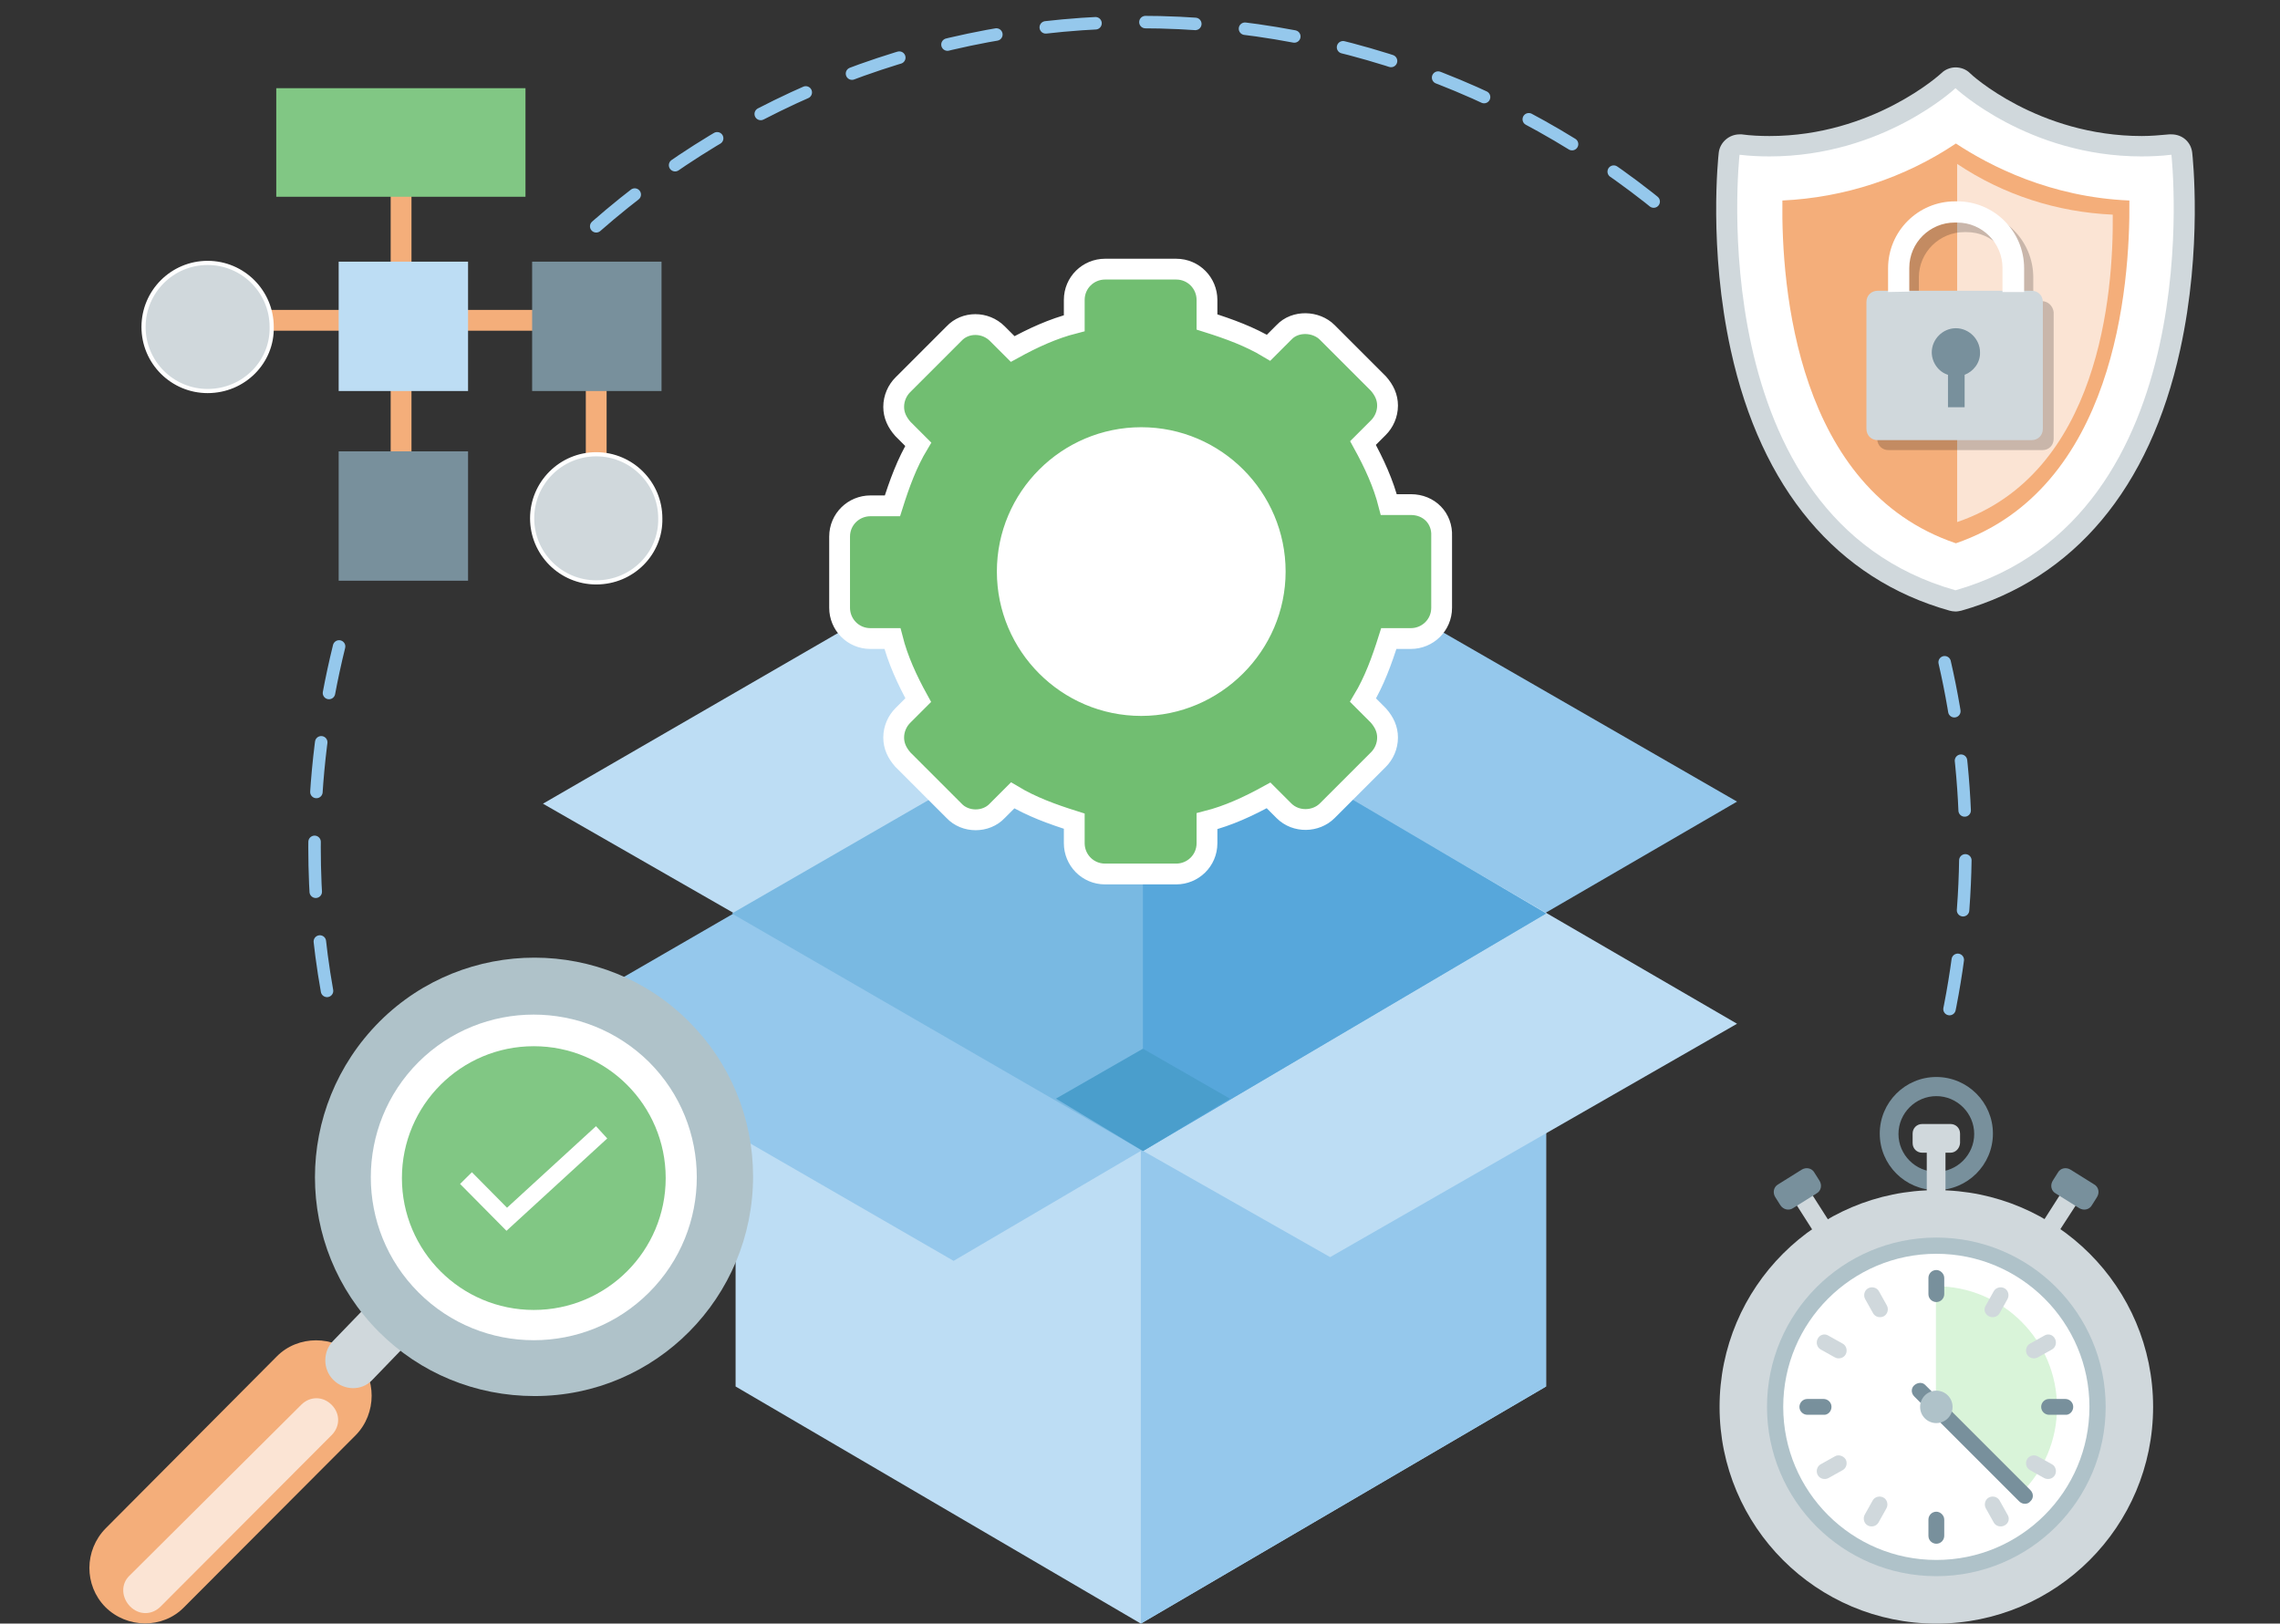 <?xml version="1.0" encoding="utf-8"?>
<!-- Generator: Adobe Illustrator 21.1.0, SVG Export Plug-In . SVG Version: 6.00 Build 0)  -->
<svg version="1.1" id="design" xmlns="http://www.w3.org/2000/svg" xmlns:xlink="http://www.w3.org/1999/xlink" x="0px" y="0px"
	 viewBox="0 0 548 390.3" style="enable-background:new 0 0 548 390.3;" xml:space="preserve">
<rect x="0" y="0" width="548" height="390.3" fill="#333333" stroke="none"/>
<style type="text/css">
	.st0{fill:none;stroke:#95C8EC;stroke-width:3;stroke-linecap:round;stroke-miterlimit:10;stroke-dasharray:12;}
	.st1{fill:#95C8EC;}
	.st2{fill:#BDDDF4;}
	.st3{fill:#79B9E2;}
	.st4{fill:#57A7DB;}
	.st5{fill:#4A9ECC;}
	.st6{fill:#F4AE7A;}
	.st7{fill:#FBE4D4;}
	.st8{fill:#D0D8DC;}
	.st9{fill:#AFC2C9;}
	.st10{fill:#FFFFFF;}
	.st11{fill:#81C784;}
	.st12{fill:none;stroke:#FFFFFF;stroke-width:4;stroke-miterlimit:10;}
	.st13{fill:none;stroke:#F4AE7A;stroke-width:5;stroke-miterlimit:10;}
	.st14{fill:#D0D8DC;stroke:#FFFFFF;stroke-miterlimit:10;}
	.st15{fill:#78909C;}
	.st16{fill:#71BE71;stroke:#FFFFFF;stroke-width:5;stroke-miterlimit:10;}
	.st17{fill:#D9F4D9;}
	.st18{opacity:0.2;}
</style>
<g>
	<path class="st0" d="M467.4,159.2c3.3,14.3,5,29.2,5,44.4c0,16-1.9,31.6-5.5,46.6"/>
	<path class="st0" d="M143.3,54.4C178.2,23.8,223.9,5.3,274,5.3c50.9,0,97.4,19.2,132.5,50.8"/>
	<path class="st0" d="M78.6,238.2c-2-11.2-3-22.8-3-34.5c0-16.7,2.1-32.9,5.9-48.3"/>
</g>
<g>
	<polygon class="st1" points="319.2,249.8 417.5,192.7 319.2,136.1 221.4,193.6 	"/>
	<g>
		<polygon class="st2" points="229.2,249.8 326.6,193.2 229.2,136.1 130.5,193.2 		"/>
		<polygon class="st2" points="371.6,333.3 274.2,390.3 176.8,333.3 176.8,219.6 274.2,162.6 371.6,219.6 		"/>
	</g>
	<polyline class="st1" points="274.2,162.6 371.6,219.6 371.6,333.3 274.2,390.3 	"/>
	<polygon class="st2" points="319.7,302.2 417.5,246.1 319.2,189 220.9,246.1 	"/>
	<polygon class="st1" points="229.2,303.1 327.1,245.6 229.2,189 130.5,246.1 	"/>
	<polygon class="st3" points="274.7,276.7 371.6,219.6 274.7,162.6 175.9,219.6 	"/>
	<polyline class="st4" points="274.7,276.7 371.6,219.6 274.7,162.6 	"/>
	<polygon class="st5" points="274.7,276.7 295.6,264.1 274.7,252.1 253.8,264.1 	"/>
</g>
<g>
	<path id="_Path_2-2_2_" class="st6" d="M25.3,386.3L25.3,386.3c5.2,5.2,13.8,5.3,18.9,0.1l0.1-0.1L85.5,345
		c5.1-5.2,5.1-13.8,0-18.9l0,0c-5.2-5.2-13.9-5.2-19,0l-41.1,41.3C20.2,372.7,20.2,381.1,25.3,386.3L25.3,386.3z"/>
	<path id="_Path_3-2_2_" class="st7" d="M31.3,386.2c2.1,2.1,5.2,2.1,7.3,0L79.7,345c2.1-2.1,2.1-5.2,0-7.3c-2.1-2.1-5.2-2.1-7.3,0
		l-41.3,41.1C29,380.8,29.2,384.1,31.3,386.2C31.3,386.1,31.3,386.2,31.3,386.2L31.3,386.2z"/>
	<g id="_Group_3-2_2_">
		<path id="_Path_4-2_2_" class="st8" d="M80.1,331.7c2.6,2.6,6.8,2.7,9.3,0.1l0.1-0.1l8.4-8.7c2.6-2.6,2.7-6.8,0.1-9.3l-0.1-0.1
			l0,0c-2.6-2.6-6.8-2.7-9.3-0.1l-0.1,0.1l-8.4,8.7C77.6,324.8,77.5,329.1,80.1,331.7C80,331.6,80.1,331.6,80.1,331.7z"/>
	</g>
	<path id="_Path_5-2_2_" class="st9" d="M91.1,320.2L91.1,320.2c9.9,9.9,23.2,15.4,37.4,15.4c29.2,0,52.5-23.8,52.5-52.8
		c0-14-5.5-27.3-15.4-37.2c-20.4-20.5-53.8-20.5-74.3-0.1l-0.1,0.1C70.5,266.4,70.6,299.7,91.1,320.2z"/>
	<path id="_Path_6-2_2_" class="st10" d="M156,255.3c15.3,15.3,15.3,40.1,0,55.4s-40.1,15.3-55.4,0l0,0l0,0
		c-15.3-15.3-15.3-40.1,0-55.4l0,0C115.9,240.1,140.6,240.1,156,255.3L156,255.3L156,255.3z"/>
	<circle class="st11" cx="128.3" cy="283.2" r="31.7"/>
	<polyline class="st12" points="112,283.2 121.8,293.1 144.6,272.2 	"/>
</g>
<g>
	<g>
		<line class="st13" x1="96.4" y1="34.2" x2="96.4" y2="120"/>
		<polyline class="st13" points="52.3,77 143.3,77 143.3,121.7 		"/>
	</g>
	<path class="st14" d="M49.9,94L49.9,94c-8.5,0-15.4-6.9-15.4-15.4l0,0c0-8.5,6.9-15.4,15.4-15.4l0,0c8.5,0,15.4,6.9,15.4,15.4l0,0
		C65.5,87,58.6,94,49.9,94z"/>
	<rect x="66.4" y="21.2" class="st11" width="59.9" height="26.1"/>
	<rect x="81.4" y="62.9" class="st2" width="31.1" height="31.1"/>
	<rect x="127.9" y="62.9" class="st15" width="31.1" height="31.1"/>
	<rect x="81.4" y="108.5" class="st15" width="31.1" height="31.1"/>
	<path class="st14" d="M143.3,140L143.3,140c-8.5,0-15.4-6.9-15.4-15.4l0,0c0-8.5,6.9-15.4,15.4-15.4l0,0c8.5,0,15.4,6.9,15.4,15.4
		l0,0C158.9,133,152,140,143.3,140z"/>
</g>
<g>
	<path class="st16" d="M339.1,121.3h-5.3c-1.3-5.1-3.5-9.9-6.2-14.8l3.7-3.7c1.3-1.3,2.2-3.2,2.2-5.3c0-2-0.8-3.7-2.2-5.3
		l-12.3-12.3c-2.7-2.7-7.7-2.9-10.4,0l-3.7,3.7c-4.5-2.7-9.4-4.5-14.8-6.2v-5.3c0-4-3.2-7.4-7.4-7.4h-17.1c-4,0-7.4,3.2-7.4,7.4v5.6
		c-5.1,1.3-9.9,3.5-14.8,6.2l-3.7-3.7c-2.9-2.9-7.7-2.9-10.4,0l-12.3,12.3c-1.3,1.3-2.2,3.2-2.2,5.3c0,2,0.8,3.7,2.2,5.3l3.7,3.7
		c-2.7,4.5-4.5,9.4-6.2,14.8h-5.3c-4,0-7.4,3.2-7.4,7.4v17.1c0,4,3.2,7.4,7.4,7.4h5.3c1.3,5.1,3.5,9.9,6.2,14.8l-3.7,3.7
		c-1.3,1.3-2.2,3.2-2.2,5.3c0,2,0.8,3.7,2.2,5.3l12.3,12.3c2.7,2.9,7.7,2.9,10.4,0l3.7-3.7c4.5,2.7,9.4,4.5,14.8,6.2v5.3
		c0,4,3.2,7.4,7.4,7.4h17.1c4,0,7.4-3.2,7.4-7.4v-5.3c5.1-1.3,9.9-3.5,14.8-6.2l3.7,3.7c2.9,2.9,7.7,2.7,10.4,0l12.3-12.3
		c1.3-1.3,2.2-3.2,2.2-5.3c0-2-0.8-3.7-2.2-5.3l-3.7-3.7c2.7-4.5,4.5-9.4,6.2-14.8h5.3c4,0,7.4-3.2,7.4-7.4v-17.2
		C346.7,124.6,343.5,121.3,339.1,121.3z M274.3,169.6c-17.8,0-32.2-14.5-32.2-32.2c0-17.8,14.5-32.2,32.2-32.2
		c17.8,0,32.2,14.5,32.2,32.2S291.9,169.6,274.3,169.6z"/>
	<path class="st10" d="M274.3,169.6c-17.8,0-32.2-14.5-32.2-32.2c0-17.8,14.5-32.2,32.2-32.2c17.8,0,32.2,14.5,32.2,32.2
		S291.9,169.6,274.3,169.6z"/>
</g>
<g>
	<polygon class="st8" points="493.9,297.5 490.1,295.1 496.8,284.6 500.7,287 	"/>
	<path class="st15" d="M502.8,289.7l1.2-1.9c0.7-1.1,0.4-2.5-0.7-3.1l-5.6-3.5c-1.1-0.7-2.5-0.4-3.1,0.7l-1.2,1.9
		c-0.7,1.1-0.4,2.5,0.7,3.1l5.6,3.5C500.8,291.1,502.2,290.8,502.8,289.7z"/>
	<polygon class="st8" points="436.8,297.5 430.1,287 433.9,284.6 440.6,295.1 	"/>
	<path class="st15" d="M465.4,286.1c-7.5,0-13.6-6.1-13.6-13.6s6.1-13.6,13.6-13.6c7.5,0,13.6,6.1,13.6,13.6
		S472.9,286.1,465.4,286.1z M465.4,263.5c-5,0-9.1,4.1-9.1,9.1s4.1,9.1,9.1,9.1c5,0,9.1-4.1,9.1-9.1S470.4,263.5,465.4,263.5z"/>
	<rect x="463.1" y="274.8" class="st8" width="4.5" height="13.6"/>
	<g>
		<circle class="st8" cx="465.4" cy="338.2" r="52.1"/>
		<path class="st8" d="M468.8,277.1H462c-1.3,0-2.3-1-2.3-2.3v-2.3c0-1.3,1-2.3,2.3-2.3h6.8c1.3,0,2.3,1,2.3,2.3v2.3
			C471,276.1,470,277.1,468.8,277.1z"/>
	</g>
	<circle class="st9" cx="465.4" cy="338.2" r="40.7"/>
	<circle class="st10" cx="465.4" cy="338.2" r="36.8"/>
	<path class="st17" d="M485.9,358.8c5.3-5.3,8.5-12.5,8.5-20.5c0-16-13-29.1-29.1-29.1v29.1L485.9,358.8z"/>
	<path class="st15" d="M427.9,289.7l-1.2-1.9c-0.7-1.1-0.4-2.5,0.7-3.1l5.6-3.5c1.1-0.7,2.5-0.4,3.1,0.7l1.2,1.9
		c0.7,1.1,0.4,2.5-0.7,3.1l-5.6,3.5C430,291.1,428.6,290.8,427.9,289.7z"/>
	<g>
		<path class="st15" d="M465.4,305.3L465.4,305.3c-1.1,0-1.9,0.9-1.9,1.9v3.9c0,1.1,0.9,1.9,1.9,1.9l0,0c1.1,0,1.9-0.9,1.9-1.9v-3.9
			C467.3,306.2,466.4,305.3,465.4,305.3z"/>
		<path class="st15" d="M465.4,363.4L465.4,363.4c-1.1,0-1.9,0.9-1.9,1.9v3.9c0,1.1,0.9,1.9,1.9,1.9l0,0c1.1,0,1.9-0.9,1.9-1.9v-3.9
			C467.3,364.3,466.4,363.4,465.4,363.4z"/>
		<path class="st15" d="M498.3,338.2L498.3,338.2c0-1.1-0.9-1.9-1.9-1.9h-3.9c-1.1,0-1.9,0.9-1.9,1.9l0,0c0,1.1,0.9,1.9,1.9,1.9h3.9
			C497.4,340.2,498.3,339.3,498.3,338.2z"/>
		<path class="st15" d="M440.2,338.2L440.2,338.2c0-1.1-0.9-1.9-1.9-1.9h-3.9c-1.1,0-1.9,0.9-1.9,1.9l0,0c0,1.1,0.9,1.9,1.9,1.9h3.9
			C439.3,340.2,440.2,339.3,440.2,338.2z"/>
	</g>
	<g>
		<path class="st8" d="M448.9,366.7L448.9,366.7c0.9,0.5,2.1,0.2,2.6-0.7l1.9-3.4c0.5-0.9,0.2-2.1-0.7-2.6l0,0
			c-0.9-0.5-2.1-0.2-2.6,0.7l-1.9,3.4C447.7,365,448,366.2,448.9,366.7z"/>
		<path class="st8" d="M478,316.4L478,316.4c0.9,0.5,2.1,0.2,2.6-0.7l1.9-3.4c0.5-0.9,0.2-2.1-0.7-2.6l0,0c-0.9-0.5-2.1-0.2-2.6,0.7
			l-1.9,3.4C476.7,314.7,477,315.9,478,316.4z"/>
		<path class="st8" d="M436.9,321.8L436.9,321.8c-0.5,0.9-0.2,2.1,0.7,2.6l3.4,1.9c0.9,0.5,2.1,0.2,2.6-0.7l0,0
			c0.5-0.9,0.2-2.1-0.7-2.6l-3.4-1.9C438.6,320.5,437.4,320.8,436.9,321.8z"/>
		<path class="st8" d="M487.2,350.8L487.2,350.8c-0.5,0.9-0.2,2.1,0.7,2.6l3.4,1.9c0.9,0.5,2.1,0.2,2.6-0.7l0,0
			c0.5-0.9,0.2-2.1-0.7-2.6l-3.4-1.9C488.9,349.6,487.7,349.9,487.2,350.8z"/>
		<path class="st8" d="M481.8,366.7L481.8,366.7c-0.9,0.5-2.1,0.2-2.6-0.7l-1.9-3.4c-0.5-0.9-0.2-2.1,0.7-2.6l0,0
			c0.9-0.5,2.1-0.2,2.6,0.7l1.9,3.4C483.1,365,482.8,366.2,481.8,366.7z"/>
		<path class="st8" d="M452.8,316.4L452.8,316.4c-0.9,0.5-2.1,0.2-2.6-0.7l-1.9-3.4c-0.5-0.9-0.2-2.1,0.7-2.6l0,0
			c0.9-0.5,2.1-0.2,2.6,0.7l1.9,3.4C454,314.7,453.7,315.9,452.8,316.4z"/>
		<path class="st8" d="M493.9,321.8L493.9,321.8c0.5,0.9,0.2,2.1-0.7,2.6l-3.4,1.9c-0.9,0.5-2.1,0.2-2.6-0.7l0,0
			c-0.5-0.9-0.2-2.1,0.7-2.6l3.4-1.9C492.2,320.5,493.4,320.8,493.9,321.8z"/>
		<path class="st8" d="M443.6,350.8L443.6,350.8c0.5,0.9,0.2,2.1-0.7,2.6l-3.4,1.9c-0.9,0.5-2.1,0.2-2.6-0.7l0,0
			c-0.5-0.9-0.2-2.1,0.7-2.6l3.4-1.9C441.8,349.6,443,349.9,443.6,350.8z"/>
	</g>
	<path class="st15" d="M486.7,361.5c-0.5,0-1-0.2-1.4-0.6l-25.2-25.2c-0.8-0.8-0.8-2,0-2.7s2-0.8,2.7,0l25.2,25.2
		c0.8,0.8,0.8,2,0,2.7C487.7,361.3,487.2,361.5,486.7,361.5z"/>
	<circle class="st9" cx="465.4" cy="338.2" r="3.9"/>
</g>
<g id="Layer_5_2_">
	<g id="_Group_6_2_">
		<g id="_Group_7_2_">
			<g id="_Group_8_1_">
				<g id="_Group_9_1_">
					<g id="_Group_10_1_">
						<g id="_Group_11_1_">
							<g id="_Group_12_1_">
								<g id="_Group_13_1_">
									<g id="_Group_14_1_">
										<g id="_Group_15_1_">
											<g id="_Path_8_6_">
												<path class="st10" d="M470,144.5c-0.2,0-0.5,0-0.7-0.1c-26.1-7.4-43.7-28.4-50.8-60.8c-5.3-24.1-3-45.7-2.9-46.6
													c0.1-1.3,1.2-2.2,2.5-2.2c0.1,0,0.2,0,0.3,0c2.3,0.2,4.6,0.4,6.9,0.4c25.9,0,42.8-15.6,43-15.8c0.5-0.5,1.1-0.7,1.7-0.7
													s1.2,0.2,1.7,0.7c0.2,0.2,17.2,15.8,43,15.8c0,0,0,0,0,0c2.3,0,4.6-0.1,6.9-0.4c0.1,0,0.2,0,0.3,0
													c1.3,0,2.3,0.9,2.5,2.2c0.1,0.9,2.4,22.5-2.9,46.6c-7.1,32.3-24.7,53.4-50.8,60.8C470.5,144.5,470.3,144.5,470,144.5z"
													/>
												<path class="st8" d="M470,21.2c0,0,17.5,16.4,44.7,16.4c2.3,0,4.7-0.1,7.2-0.4c0,0,9.7,87.1-51.9,104.7
													c-61.6-17.4-51.9-104.7-51.9-104.7c2.5,0.3,4.9,0.4,7.2,0.4C452.6,37.6,470,21.2,470,21.2 M470,16.2
													c-1.2,0-2.5,0.5-3.4,1.4l0,0c-0.2,0.2-16.5,15.1-41.3,15.1c-2.2,0-4.5-0.1-6.7-0.4c-0.2,0-0.4,0-0.5,0
													c-2.5,0-4.7,1.9-5,4.4c-0.1,0.9-2.5,22.9,2.9,47.5c7.3,33.3,25.5,55,52.6,62.6c0.4,0.1,0.9,0.2,1.4,0.2
													c0.5,0,0.9-0.1,1.4-0.2c27.1-7.7,45.3-29.4,52.6-62.7c5.4-24.5,3-46.5,2.9-47.4c-0.3-2.6-2.4-4.4-5-4.4
													c-0.2,0-0.4,0-0.5,0c-2.2,0.2-4.4,0.4-6.6,0.4c-25,0-41.2-14.9-41.3-15.1C472.5,16.6,471.2,16.2,470,16.2L470,16.2z"/>
											</g>
										</g>
									</g>
								</g>
							</g>
						</g>
					</g>
				</g>
			</g>
			<g id="_Group_16_1_">
				<g id="_Group_17_1_">
					<g id="_Group_18_1_">
						<g id="_Group_19_1_">
							<g id="_Group_20_1_">
								<g id="_Group_21_1_">
									<g id="_Group_22_1_">
										<g id="_Group_23_1_">
											<path id="_Path_9_5_" class="st6" d="M470.1,130.6c-38.2-12.9-42-61.4-41.7-82.4c14.9-0.7,29.3-5.4,41.7-13.7
												c8.2,5.4,22.7,12.9,41.7,13.7C512,69.1,508.2,117.5,470.1,130.6z"/>
										</g>
									</g>
								</g>
							</g>
						</g>
					</g>
				</g>
			</g>
			<g id="_Group_24_1_">
				<g id="_Group_25_1_">
					<g id="_Group_26_1_">
						<g id="_Group_27_1_">
							<g id="_Group_28_1_">
								<g id="_Group_29_1_">
									<g id="_Group_30_1_">
										<g id="_Group_31_1_">
											<path id="_Path_10_2_" class="st7" d="M470.4,39.4L470.4,39.4v86.1l0,0c34.2-11.7,37.6-54.9,37.4-73.9
												C494.5,51,481.6,46.9,470.4,39.4z"/>
										</g>
									</g>
								</g>
							</g>
						</g>
					</g>
				</g>
			</g>
		</g>
		<g id="_Group_40_1_">
			<g id="_Group_41_1_">
				<g id="_Group_42_1_" class="st18">
					<g id="_Group_43_1_">
						<path id="_Compound_Path_2_3_" d="M490.8,72.4h-2.1v-5.7c0-8.9-7.2-16.1-16.1-16.1h-0.5c-8.9,0-16.1,7.2-16.1,16.1v5.7h-2.1
							c-1.6,0-2.7,1.2-2.7,2.7v30.4c0,1.6,1.2,2.7,2.7,2.7h37c1.6,0,2.7-1.2,2.7-2.7V75C493.4,73.6,492.3,72.4,490.8,72.4z
							 M461.2,72.4v-5.7c0-6.1,5-10.9,10.9-10.9c0,0,0,0,0.1,0h0.5c6.1,0,10.9,5,10.9,10.9c0,0,0,0,0,0.1v5.7L461.2,72.4L461.2,72.4
							z"/>
					</g>
				</g>
				<g id="_Group_44_1_">
					<g id="_Group_45_1_">
						<g id="_Group_46_1_">
							<g id="_Group_47_1_">
								<path id="_Path_11_2_" class="st8" d="M491,103.1c0,1.6-1.2,2.7-2.7,2.7h-37c-1.6,0-2.7-1.2-2.7-2.7V72.6
									c0-1.6,1.2-2.7,2.7-2.7h37c1.6,0,2.7,1.2,2.7,2.7V103.1L491,103.1z"/>
							</g>
						</g>
					</g>
					<g id="_Group_48_1_">
						<g id="_Group_49_1_">
							<g id="_Group_50_1_">
								<g id="_Group_51_1_">
									<g id="_Group_52_1_">
										<g id="_Group_53_1_">
											<g id="_Group_54_1_">
												<g id="_Group_55_1_">
													<path id="_Path_12_2_" class="st10" d="M458.9,70.1v-5.7c0-6.1,5-10.9,10.9-10.9c0,0,0,0,0.1,0h0.5
														c6.1,0,10.9,5,10.9,10.9c0,0,0,0,0,0.1v5.7h5.2v-5.7c0-8.9-7.2-16.1-16.1-16.1h-0.5c-8.9,0-16.1,7.2-16.1,16.1v5.7
														L458.9,70.1z"/>
												</g>
											</g>
										</g>
									</g>
								</g>
							</g>
						</g>
					</g>
					<g id="_Group_56_1_">
						<g id="_Group_57_1_">
							<g id="_Group_58_1_">
								<g id="_Group_59_1_">
									<g id="_Group_60_1_">
										<g id="_Group_61_1_">
											<g id="_Group_62_1_">
												<g id="_Group_63_1_">
													<path id="_Path_13_2_" class="st15" d="M475.9,84.7c0-3.2-2.7-5.8-5.8-5.8c-3.2,0-5.8,2.7-5.8,5.8l0,0
														c0,2.4,1.6,4.7,3.9,5.4v7.8h4v-7.8C474.3,89.3,476,87.2,475.9,84.7z"/>
												</g>
											</g>
										</g>
									</g>
								</g>
							</g>
						</g>
					</g>
				</g>
			</g>
		</g>
	</g>
</g>
</svg>
